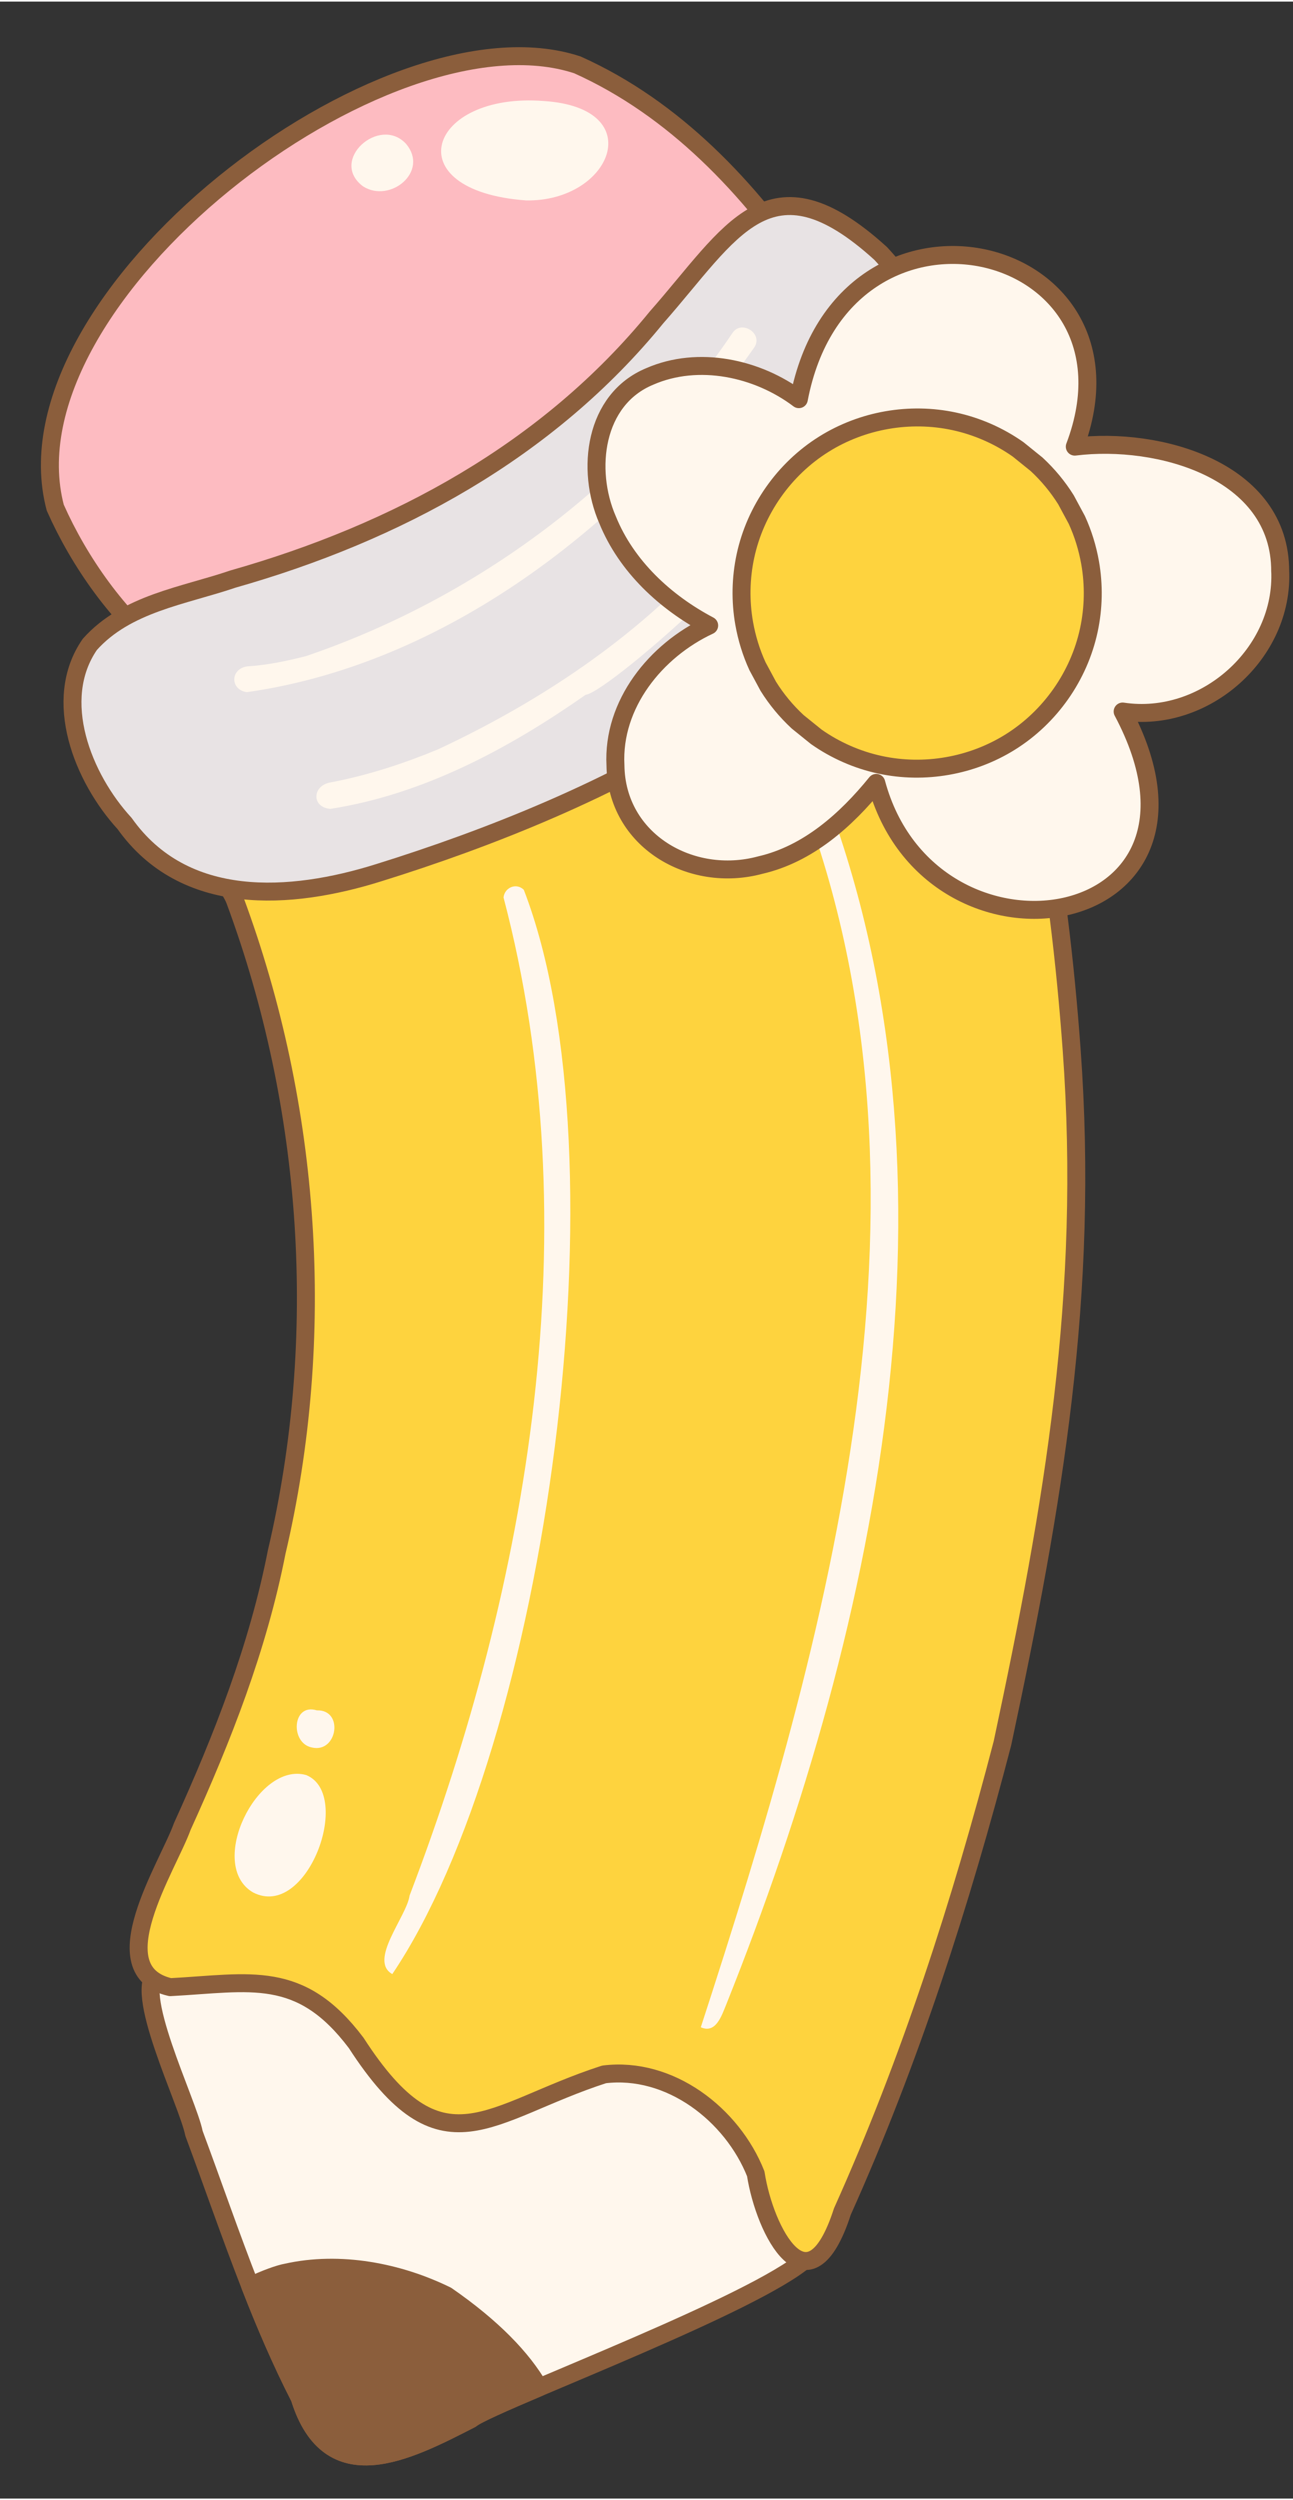 <?xml version="1.0" encoding="UTF-8"?>
<!DOCTYPE svg PUBLIC '-//W3C//DTD SVG 1.0//EN'
          'http://www.w3.org/TR/2001/REC-SVG-20010904/DTD/svg10.dtd'>
<svg data-name="Layer 2" height="696" preserveAspectRatio="xMidYMid meet" version="1.0" viewBox="-11.4 -12.7 360.2 695.5" width="360" xmlns="http://www.w3.org/2000/svg" xmlns:xlink="http://www.w3.org/1999/xlink" zoomAndPan="magnify"
><rect x="-11.4" y="-12.7" width="360.2" height="695.5" fill="#333333" stroke="none"/><g data-name="Layer 1"
  ><g
    ><g
      ><g id="change1_1"
        ><path d="M138.77,651.84c-10.05,4.27-17.44,7.53-18.98,8.83-17.71,9.09-39.51,20.42-47.71-5.93-5.18-10.13-9.65-20.56-13.77-31.14-5.5-14.06-10.41-28.36-15.67-42.51-1.68-8.64-17.8-40.83-9.96-45.13,1.53-9.65,39.58-.24,47.57.87,27.21,3.96,54.45,8.03,78.66,21.86,46.75,16.21,34.3,8.3,51.82,51.02.63-.22,1.32-.34,2.06-.24,17.35,4.6-41.91,28.72-74.01,42.37Z" fill="#fff7ed" stroke="#8b5e3c" stroke-linecap="round" stroke-linejoin="round" stroke-width="5"
        /></g
        ><g id="change2_1"
        ><path d="M138.77,651.84c-10.05,4.27-17.44,7.53-18.98,8.83-17.71,9.09-39.51,20.42-47.71-5.93-5.18-10.13-9.65-20.56-13.77-31.14,4.18-2.01,8.08-3.41,10.13-3.77,14.85-3.31,31.12-.19,44.57,6.41,12.9,8.93,21.14,17.59,25.76,25.6Z" fill="#8b5e3c" stroke="#8b5e3c" stroke-linecap="round" stroke-linejoin="round" stroke-width="5"
        /></g
        ><g id="change3_1"
        ><path d="M287.14,279.27c4.96,68.16-5.01,126.32-19.28,193.13-11.56,44.46-25.74,88.5-44.59,130.44-9.37,29.06-21.64,5.64-24.13-10.5-6.56-16.54-23.95-29.96-42.27-27.69-32.45,10.51-45.1,28.29-69.04-8.76-15.59-20.7-29.42-16.73-51.79-15.54-19.8-4.53-.64-33.61,3.35-44.77,11.2-24.65,21.08-49.81,26.3-76.47,14.05-59.78,9.69-123.98-11.64-181.52-1.32-3.5-5.81-7.82-1.81-11,2.59-1.26,5.2,1.18,7.68,5.67,24.58,4.7,47.57-8.33,68.28-20.03,34.85-18.44,60.76-48.94,95-68.02,7.51-4.28,12.08-21.67,21.87-17.37-1.82-3.04-4.52-7.66-.14-9.54,5.56-.88,7.29,7.67,9.93,11.2,19.97,43.37,28.88,103.63,32.28,150.75Z" fill="#fed33e" stroke="#8b5e3c" stroke-linecap="round" stroke-linejoin="round" stroke-width="5"
        /></g
        ><g id="change4_1"
        ><path d="M213.74,63.5c2.69,3.15-1.64,7.86-4.98,5.34-3.97-4.48-7.58-9.36-11.2-14.22-12.48,10.21-17.91,26.23-28.58,38-36.5,35.22-86.28,51.85-133.4,67.87,3.01,2.25,4.26,8.92-1.1,8.43-12.87-10.09-23.75-25.48-30.49-40.67C-11.4,69.68,96.08-12.72,149.46,4.93c27.09,12.15,47.92,34.33,64.28,58.57Z" fill="#fdbbc1" stroke="#8b5e3c" stroke-linecap="round" stroke-linejoin="round" stroke-width="5"
        /></g
        ><g id="change5_1"
        ><path d="M248.73,78.23c4.54,8.7,5.74,18.75,3.67,28.34-14.57,67.27-98.21,104.65-158.24,123.35-24.68,7.75-54.24,9.75-70.85-13.69-11.59-12.61-20.39-34.39-9.69-49.88,10.18-11.43,26.17-13.53,39.83-18.19,45.59-12.95,87.75-35.71,118.06-72.92,20.88-23.66,31.33-46.04,62.42-17.79,5.08,5.47,10.72,12.95,14.8,20.76Z" fill="#e8e3e4" stroke="#8b5e3c" stroke-linecap="round" stroke-linejoin="round" stroke-width="5"
        /></g
        ><g id="change1_2"
        ><path d="M97.88,536.71c-6.72-3.81,4.03-16.03,4.82-21.88,33.38-87.38,50.27-186.33,26.17-278.01.31-2.77,3.56-4.18,5.65-2.12,28.85,74.7,6.41,238.18-36.63,302Z" fill="#fff7ed"
        /></g
        ><g id="change1_3"
        ><path d="M183.83,551.52c35-107.72,71.87-234.98,25.66-348.64-.51-3.01,2.74-6.02,5.46-3.7,45.88,110.3,18.91,238.61-24.04,346.01-1.26,3.04-2.86,8.22-7.08,6.33Z" fill="#fff7ed"
        /></g
        ><g id="change1_4"
        ><path d="M59.07,513.95c-12.95-7.61,1.2-36.57,14.85-32.67,13.11,5.42.18,40.53-14.85,32.67Z" fill="#fff7ed"
        /></g
        ><g id="change1_5"
        ><path d="M75.51,473.6c-6.14-1.18-5.56-12.48,1.35-10.35,7.61-.23,5.72,12-1.35,10.35Z" fill="#fff7ed"
        /></g
        ><g id="change1_6"
        ><path d="M57.36,179.65c-4.78-.71-4.58-6.59.18-7.19,5.54-.35,10.99-1.49,16.36-2.87,47.59-16.21,90.55-48.19,118.71-89.93,2.52-3.92,8.8.17,6.05,4.05-32.74,46.67-83.79,87.78-141.3,95.94Z" fill="#fff7ed"
        /></g
        ><g id="change1_7"
        ><path d="M80.67,212.16c-5.21-.38-5.17-6.25-.27-7.32,10.38-1.94,20.46-5.22,30.2-9.25,32.55-15.21,62.84-36.3,84.85-64.98,25.9-6.37-37.29,49.28-43.69,49.76-21.34,14.94-45.1,27.73-71.09,31.78Z" fill="#fff7ed"
        /></g
        ><g id="change1_8"
        ><path d="M135.15,42.68c-36.64-2.69-27.41-30.25,5.02-27.68,29.57,1.97,18.64,28.13-5.02,27.68Z" fill="#fff7ed"
        /></g
        ><g id="change1_9"
        ><path d="M89.73,38.76c-9.62-7.22,4.62-19.87,12-11.82,6.5,7.74-4.5,16.63-12,11.82Z" fill="#fff7ed"
        /></g
      ></g
      ><g stroke="#8b5e3c" stroke-linecap="round" stroke-linejoin="round" stroke-width="5"
      ><g id="change1_10"
        ><path d="M157.85,131.64c-6.06-13.91-3.71-33.54,11.77-39.94,13.52-5.9,30-2.36,41.52,6.34,12.4-64.9,98.66-44.33,76.87,13.22,23.31-2.91,57.33,6.53,57.22,34.78v-.39c1.14,23.2-21.03,42.86-43.89,39.39,33.18,62.33-53.51,76.02-68.63,19.88-8.4,10.35-19.03,19.85-32.34,22.9-19.25,5.2-40.08-6.83-40.32-27.82-.88-16.99,11.24-31.99,26.11-38.92-12.21-6.44-23.06-16.48-28.31-29.44Z" fill="#fff7ed"
        /></g
        ><g id="change3_2"
        ><path d="M288.57,131.66c1.75,3.82,2.98,7.81,3.71,11.95,1.09,6.2.97,12.6-.35,18.75-2.75,12.81-10.77,24.23-21.88,31.17-10.72,6.7-23.91,9.01-36.26,6.35-6.38-1.37-12.45-4.04-17.79-7.79-1.73-1.39-3.45-2.79-5.18-4.18-3.17-2.94-5.91-6.24-8.2-9.91-1-1.86-2-3.71-3-5.57-1.75-3.82-2.98-7.81-3.71-11.95-1.09-6.2-.97-12.6.35-18.75,2.75-12.81,10.77-24.23,21.88-31.17,10.72-6.7,23.91-9.01,36.26-6.35,6.38,1.37,12.45,4.04,17.79,7.79,1.73,1.39,3.45,2.79,5.18,4.18,3.17,2.94,5.91,6.24,8.2,9.91,1,1.86,2,3.71,3,5.57Z" fill="#fed33e"
        /></g
      ></g
    ></g
  ></g
></svg
>

